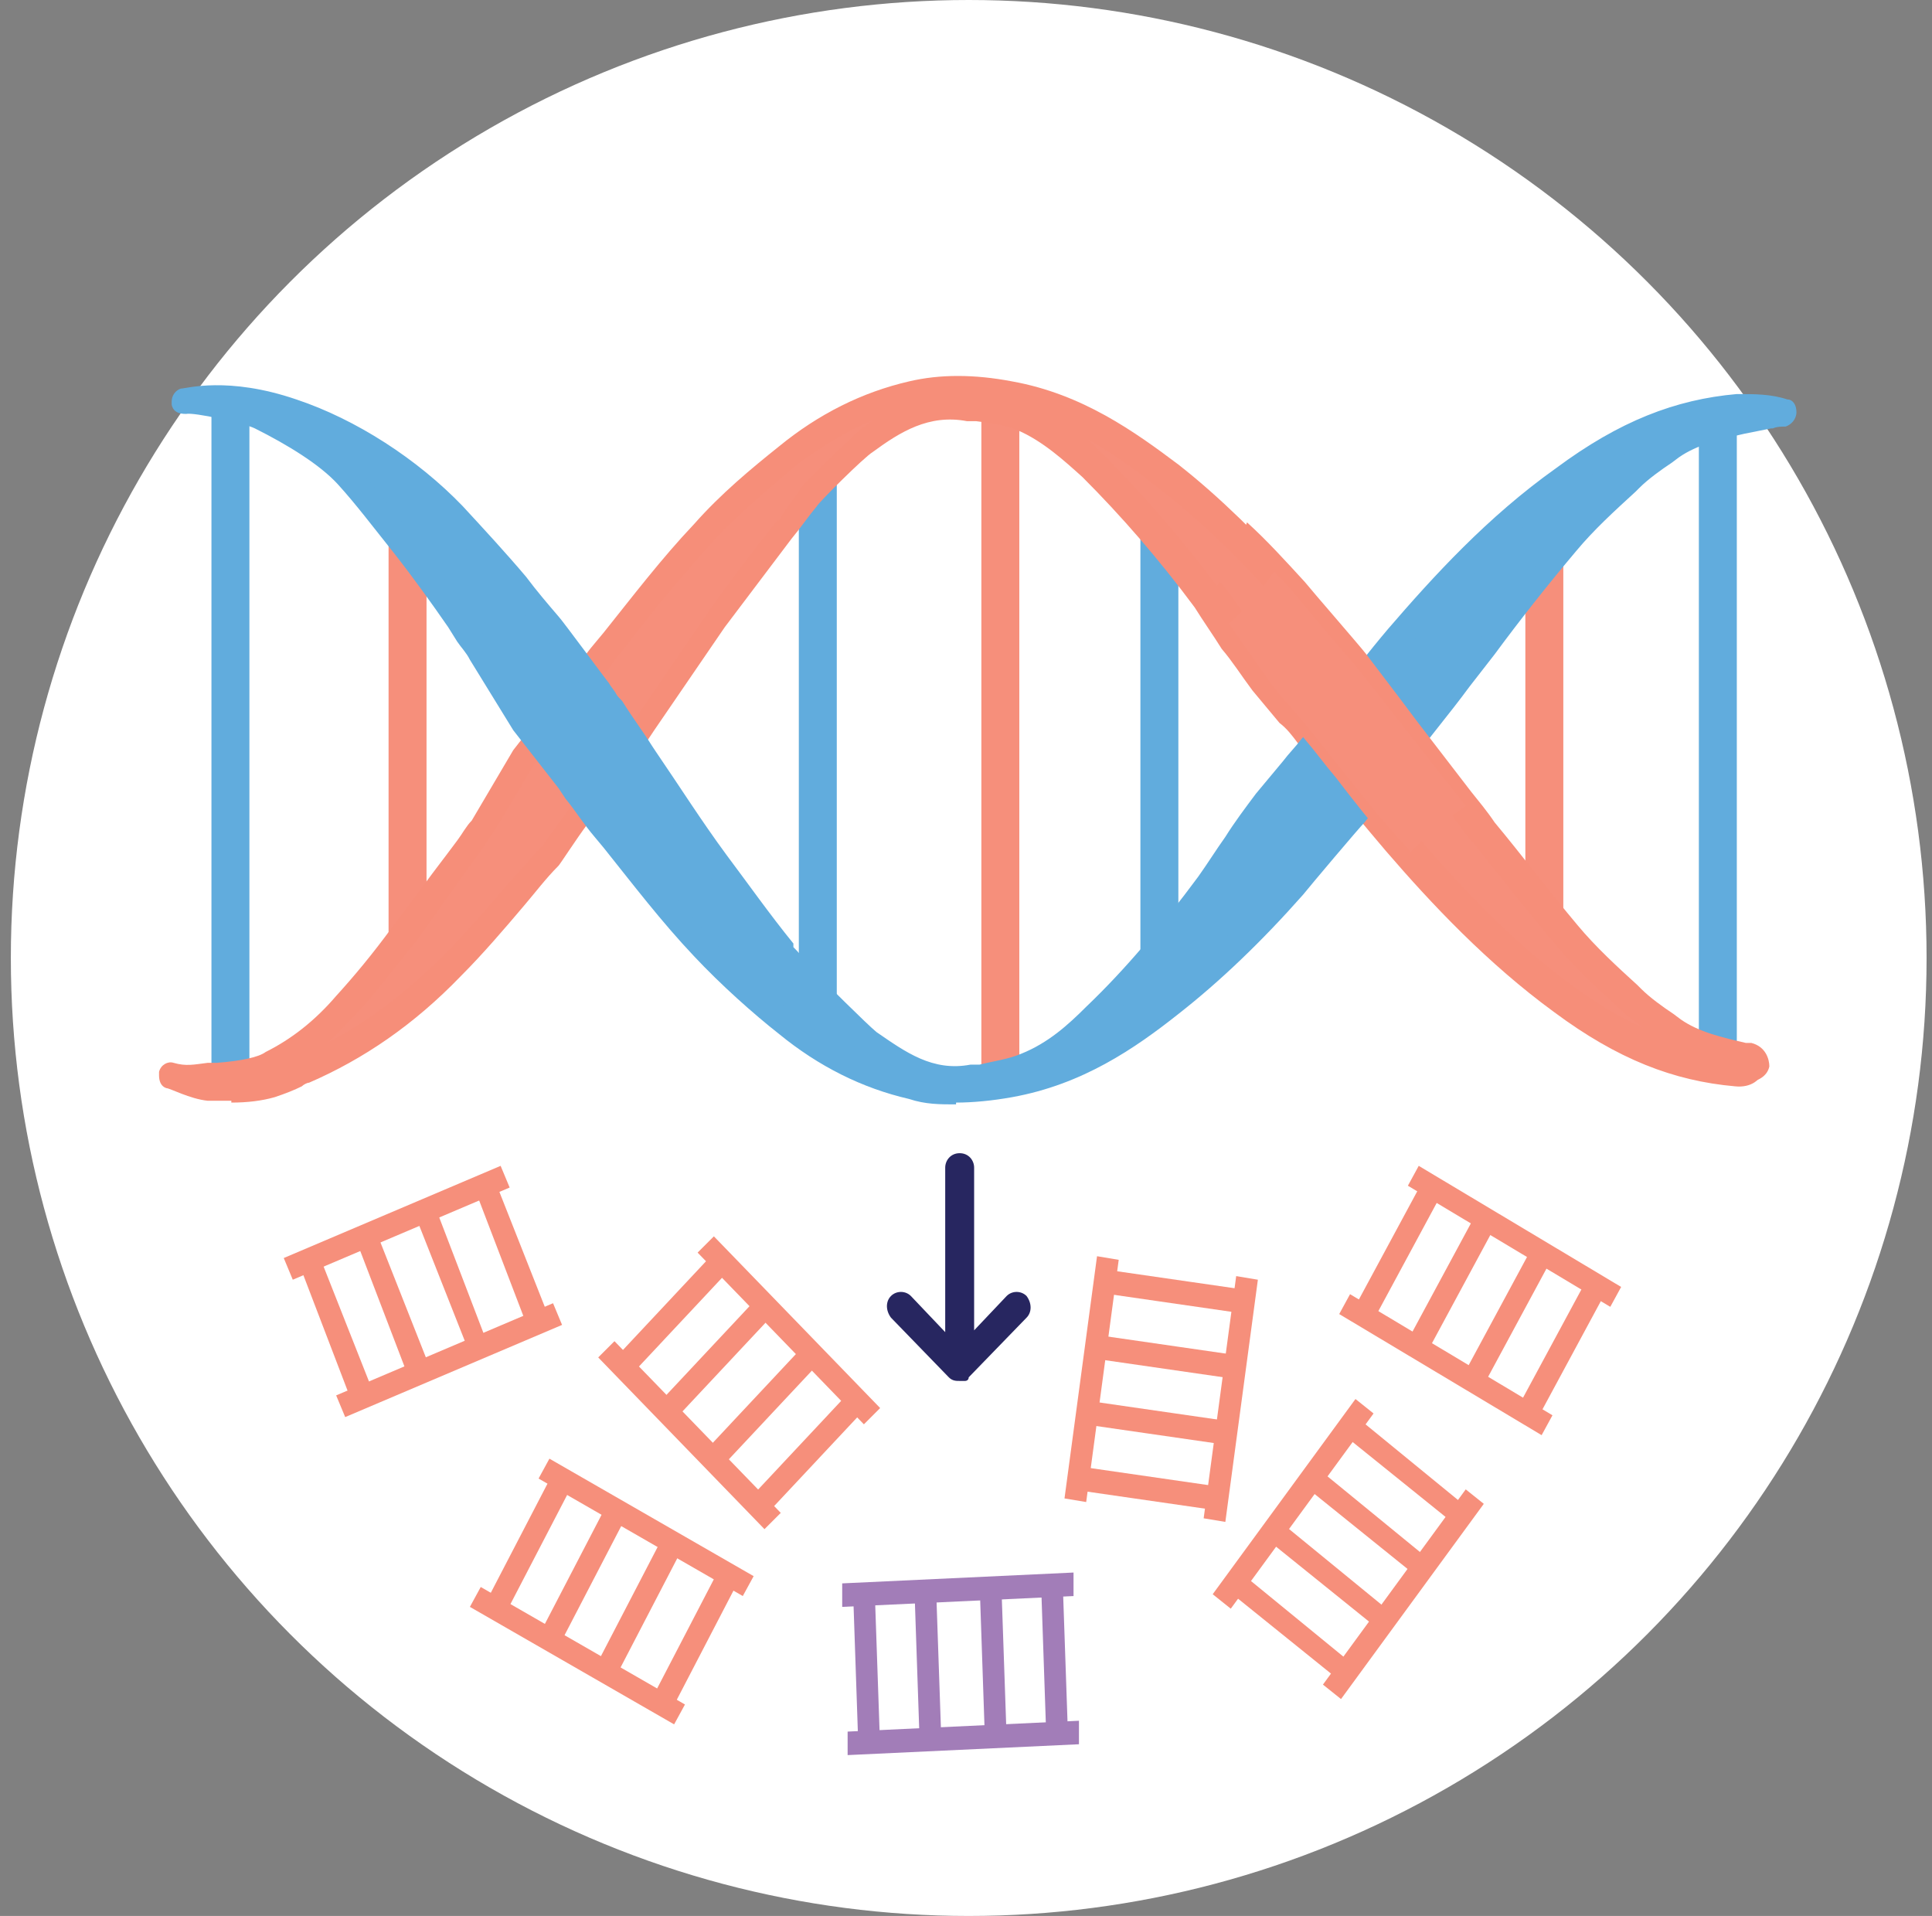 <?xml version="1.0" encoding="UTF-8"?>
<svg xmlns="http://www.w3.org/2000/svg" version="1.1" viewBox="0 0 106.9 106">
  <rect x="0" y="0" width="106.9" height="106" fill="#808080" stroke="none"/>
  <defs>
    <style>
      .cls-1 {
        fill: #a27db8;
      }

      .cls-2 {
        fill: #f68e79;
      }

      .cls-3 {
        fill: #fff;
      }

      .cls-4 {
        fill: #61acdd;
      }

      .cls-5 {
        fill: #272660;
      }

      .cls-6 {
        fill: #f68f7b;
      }
    </style>
  </defs>
  <!-- Generator: Adobe Illustrator 28.7.2, SVG Export Plug-In . SVG Version: 1.2.0 Build 154)  -->
  <g>
    <g id="Layer_1">
      <circle class="cls-3" cx="53.6" cy="53" r="53"/>
      <path class="cls-4" d="M95.6,22.8h-1.1v36h1.1V22.8Z"/>
      <path class="cls-4" d="M96.1,59.2h-2.1V22.2h2.1v37ZM95,58.2h.1V23.3h-.1v34.9Z"/>
      <path class="cls-6" d="M86,30.5h-1.1v20.4h1.1v-20.4Z"/>
      <path class="cls-6" d="M86.5,51.4h-2.1v-21.5h2.1v21.5ZM85.4,50.4h.1v-19.4h-.1v19.4Z"/>
      <path class="cls-4" d="M64.7,27h-1.1v26.7h1.1v-26.7Z"/>
      <path class="cls-4" d="M65.2,54.1h-2.1v-27.7h2.1v27.7h0ZM64.1,53.1h.1v-25.6h-.1v25.6h0Z"/>
      <path class="cls-6" d="M55.9,22.2h-1.1v37.2h1.1V22.2Z"/>
      <path class="cls-6" d="M56.4,59.9h-2.1V21.6h2.1v38.2h0ZM55.3,58.8h.1V22.7h-.1v36.1h0Z"/>
      <path class="cls-4" d="M45.8,25.7h-1.1v30.3h1.1v-30.3Z"/>
      <path class="cls-4" d="M46.3,56.5h-2.1v-31.4h2.1v31.4h0ZM45.2,55.5h.1v-29.3h-.1v29.3Z"/>
      <path class="cls-6" d="M23.1,28.4h-1.1v24.1h1.1v-24.1Z"/>
      <path class="cls-6" d="M23.6,53h-2.1v-25.2h2.1v25.2ZM22.5,52h.1v-23.1h-.1v23.1Z"/>
      <path class="cls-4" d="M13.3,22.3h-1.1v37.6h1.1V22.3Z"/>
      <path class="cls-4" d="M13.8,60.4h-2.1V21.7h2.1v38.7ZM12.6,59.4h.1V22.8h-.1v36.6Z"/>
      <path class="cls-6" d="M11.6,60c1.1.1,2.3.1,3.4-.2.7-.2,1.2-.5,1.8-.7,3.2-1.4,5.9-3.4,8.2-5.8,1.9-2,3.6-4.1,5.4-6.1.2-.2,1.7-2.5,1.7-2.5,0,.3.9-1,.9-1.1.2-.4.5-.7.8-1.1,1.9-2.8,3.7-5.6,5.7-8.4,1.6-2.3,3.4-4.5,5.1-6.8,0,0,2.7-2.7,3.3-3.2,1.7-1.2,3.4-2.3,5.7-1.9,1,.2,2,.3,2.9.6,1.6.6,2.7,1.6,3.9,2.7,2.3,2.3,4.4,4.7,6.3,7.3,1.1,1.5,2.1,3.1,3.2,4.6.7,1,1.6,1.9,2.4,2.9,1.6,2,3.2,4.1,4.9,6,2.7,3.2,5.6,6.2,9.1,8.8,2.8,2.1,5.9,3.6,9.7,3.9.8,0,1-.5.3-.7-1.3-.3-2.7-.6-3.8-1.5-.8-.6-1.6-1.1-2.3-1.8-1.2-1.1-2.5-2.3-3.6-3.6-2.1-2.5-4-5-6-7.5-2-2.5-3.9-5-5.9-7.5-.3-.3-2.9-3.4-3.4-4-2.1-2.3-4.3-4.5-6.8-6.5-2.6-2.1-5.4-3.8-8.9-4.5-1.8-.3-3.6-.5-5.4,0-2.6.6-4.9,1.8-6.9,3.4-1.7,1.3-3.3,2.7-4.7,4.2-2,2.1-3.7,4.4-5.5,6.6-.7.9-1.3,1.8-2,2.7l-2.4,3.1-2.2,3.8c-.3.4-.5.8-.8,1.2-1.2,1.6-2.3,3.3-3.5,4.9-1,1.3-2,2.6-3.2,3.9-1.2,1.3-2.5,2.4-4.1,3.3-.6.3-1.9.5-3,.6-1.2,0-1.6.2-2.6,0,0,0,1.1.6,2,.7"/>
      <path class="cls-2" d="M9.3,59.4h0c0-.2.2-.3.3-.2.8.2,1.2.1,2,0h.5c1.4-.1,2.4-.4,2.9-.6,1.4-.7,2.7-1.8,4-3.2,1-1.1,2-2.3,3.2-3.9,1-1.4,2-2.8,3-4.1l.5-.7c.3-.4.6-.8.8-1.2l2.2-3.8,2.5-3.2.4-.6c.5-.7,1-1.4,1.6-2.1l.5-.6c1.6-2,3.2-4.1,5-6,1.5-1.6,3.2-3.1,4.7-4.3,2.1-1.7,4.5-2.9,7-3.5,1.6-.4,3.4-.3,5.5,0,3.8.7,6.7,2.7,9,4.5,2.3,1.8,4.5,3.9,6.8,6.6.5.6,3.1,3.6,3.4,4,.8,1,1.6,2.1,2.4,3.1,1.1,1.5,2.3,2.9,3.4,4.4.5.6.9,1.2,1.4,1.7,1.5,1.9,3,3.9,4.6,5.8,1,1.2,2.2,2.3,3.4,3.3l.2.2c.6.5,1.2,1,1.9,1.4l.4.3c1.1.8,2.4,1.1,3.7,1.4.5.1.7.4.7.7,0,.3-.3.5-1,.5-3.3-.3-6.4-1.5-9.8-4-3.7-2.7-6.7-6-9.2-8.8-1.1-1.3-2.1-2.6-3.1-3.9-.6-.7-1.1-1.4-1.7-2.2-.3-.4-.7-.8-1-1.2-.5-.6-1-1.1-1.5-1.8-.6-.8-1.1-1.6-1.7-2.3-.5-.7-1-1.5-1.6-2.3-2-2.8-4.1-5.1-6.3-7.3-1-1-2.2-2.1-3.8-2.7-.7-.3-1.6-.4-2.4-.6h-.5c-2.3-.5-4,.7-5.6,1.8-.6.4-3,2.9-3.2,3.1-.5.6-1,1.2-1.4,1.8-1.2,1.6-2.5,3.2-3.7,4.9-1.3,1.9-2.6,3.8-3.9,5.7-.6.9-1.2,1.8-1.8,2.7-.1.2-.2.3-.4.5-.2.2-.3.4-.4.6-.3.5-.7,1.1-1,1.2-.3.5-1.5,2.2-1.7,2.4-.6.7-1.3,1.5-1.9,2.2-1.1,1.3-2.3,2.7-3.5,3.9-2.6,2.7-5.3,4.5-8.3,5.8-.1,0-.3.1-.4.2-.4.2-.9.4-1.4.5-1.1.3-2.2.4-3.5.2-.9-.1-2.1-.7-2.1-.7,0,0-.1-.1-.1-.2h0s0,0,0,0ZM96.7,58.9s0,0-.3-.1c-1.4-.3-2.8-.7-3.9-1.5l-.4-.3c-.7-.5-1.3-.9-1.9-1.5l-.2-.2c-1.2-1.1-2.4-2.2-3.4-3.4-1.6-1.9-3.1-3.9-4.6-5.8-.5-.6-.9-1.2-1.4-1.7-1.1-1.5-2.3-2.9-3.4-4.4-.8-1-1.6-2.1-2.4-3.1-.2-.3-2.9-3.4-3.4-4-2.3-2.6-4.5-4.7-6.7-6.5-2.3-1.8-5.1-3.8-8.8-4.5-2-.4-3.8-.4-5.3,0-2.4.5-4.7,1.7-6.8,3.4-1.5,1.2-3.2,2.6-4.6,4.2-1.7,1.9-3.4,4-5,6l-.5.6c-.5.7-1,1.4-1.5,2.1l-.4.6-2.5,3.2-2.2,3.8c-.3.4-.6.8-.8,1.2l-.5.7c-1,1.4-2,2.8-3,4.2-1.2,1.5-2.2,2.8-3.2,3.9-1.3,1.5-2.7,2.5-4.1,3.3-.7.4-2.2.6-3.1.6h-.5c-.2,0-.4,0-.5,0,.2,0,.3,0,.5,0,1.2.1,2.3,0,3.3-.2.5-.1.9-.3,1.4-.5.1,0,.3-.1.4-.2,2.9-1.2,5.6-3.1,8.1-5.7,1.2-1.2,2.4-2.6,3.5-3.9.6-.7,1.3-1.5,1.9-2.2.1-.1,1.1-1.6,1.7-2.5,0,0,.1-.1.2,0,.2-.2.6-.8.7-1,.1-.2.3-.4.5-.6.1-.1.2-.3.3-.5.6-.9,1.2-1.8,1.8-2.7,1.2-1.9,2.5-3.8,3.9-5.7,1.2-1.7,2.5-3.3,3.7-4.9.5-.6,1-1.2,1.4-1.8,0-.1,2.7-2.7,3.3-3.2,1.6-1.1,3.4-2.4,5.9-1.9h.5c.8.2,1.7.4,2.5.7,1.6.6,2.9,1.8,4,2.8,2.2,2.1,4.3,4.5,6.4,7.3.6.7,1.1,1.5,1.6,2.3.5.8,1.1,1.6,1.6,2.3.4.6,1,1.2,1.4,1.7.3.4.7.8,1,1.2.6.7,1.2,1.4,1.7,2.2,1,1.3,2,2.6,3.1,3.9,2.5,2.8,5.5,6.1,9.1,8.8,3.4,2.4,6.3,3.6,9.6,3.9.3,0,.5,0,.5-.1h0s0,0,0,0Z"/>
      <path class="cls-2" d="M12.8,60.9c-.4,0-.9,0-1.3,0-1-.1-2.1-.7-2.3-.7-.3-.1-.4-.4-.4-.7s0-.2,0-.2c.1-.4.5-.6.8-.5.7.2,1.1.1,1.9,0h.5c1.3-.1,2.3-.3,2.7-.6,1.4-.7,2.7-1.7,3.9-3.1,1-1.1,2-2.3,3.1-3.8,1-1.3,2-2.7,3-4l.6-.8c.3-.4.5-.8.8-1.1h0c0,0,2.3-3.9,2.3-3.9l2.5-3.2.4-.5c.5-.7,1-1.5,1.6-2.2l.5-.6c1.6-2,3.2-4.1,5-6,1.5-1.7,3.2-3.1,4.7-4.3,2.2-1.8,4.6-3,7.2-3.6,1.7-.4,3.6-.4,5.7,0,3.9.7,6.8,2.8,9.2,4.6,2.3,1.8,4.5,4,6.9,6.6.5.5,3.1,3.6,3.4,4,.6.8,1.3,1.7,1.9,2.5l.9,1.2c1,1.3,2,2.6,3,3.9.4.6.9,1.1,1.3,1.7h0c1.5,1.9,3,3.9,4.6,5.8,1,1.2,2.1,2.2,3.3,3.3l.2.2c.5.5,1.2.9,1.8,1.4l.4.3c1,.7,2.3,1,3.6,1.3.9.2,1.1.8,1,1.3,0,.5-.6,1-1.5.9-3.4-.3-6.5-1.5-10-4.1-3.7-2.7-6.8-6-9.3-8.9-1.1-1.3-2.2-2.6-3.2-3.9-.6-.7-1.1-1.4-1.7-2.1-.3-.4-.6-.8-1-1.1-.5-.6-1-1.2-1.5-1.8-.6-.8-1.1-1.6-1.7-2.3h0c-.5-.8-1-1.5-1.5-2.3-2-2.7-4.1-5.1-6.2-7.2-1-.9-2.2-2-3.6-2.6-.7-.3-1.5-.4-2.3-.5h-.5c-2.1-.4-3.7.6-5.2,1.7-.5.3-3,2.8-3.1,3-.5.6-.9,1.2-1.4,1.8h0c-1.2,1.6-2.5,3.3-3.7,4.9-1.3,1.9-2.6,3.8-3.9,5.7-.6.9-1.2,1.8-1.8,2.7-.1.2-.3.3-.4.5-.2.2-.3.4-.4.6-.5.9-.9,1.2-1.1,1.4-.6.8-1.5,2.2-1.6,2.3-.7.7-1.3,1.5-1.9,2.2-1.1,1.3-2.3,2.7-3.5,3.9-2.6,2.7-5.4,4.6-8.4,5.9-.1,0-.3.1-.4.2-.4.2-.9.4-1.5.6-.7.2-1.5.3-2.4.3h0ZM29.6,42.2l-2.2,3.7c-.3.4-.6.9-.9,1.3l-.5.7c-1,1.4-2,2.8-3,4.2-1.2,1.5-2.2,2.8-3.2,3.9-.6.6-1.1,1.2-1.7,1.7,2.3-1.2,4.4-2.8,6.5-4.9,1.2-1.2,2.4-2.6,3.5-3.9.7-.7,1.3-1.5,2-2.2,0-.1.9-1.2,1.7-2.4,0-.1.2-.2.3-.3.2-.2.5-.6.6-.8.2-.2.3-.5.5-.7.1-.1.2-.3.3-.4.6-.8,1.1-1.6,1.7-2.4l.2-.3c1.3-1.9,2.6-3.8,3.9-5.7,1.2-1.7,2.5-3.4,3.7-4.9h.1c.4-.7.9-1.3,1.3-1.9.1-.2,2.8-2.8,3.4-3.3.2-.1.4-.3.6-.4-1.5.6-2.9,1.5-4.3,2.5-1.4,1.2-3.1,2.6-4.6,4.2-1.7,1.9-3.4,3.9-4.9,5.9l-.5.6c-.5.7-1,1.4-1.5,2.1l-.4.6-2.4,3.1h0ZM59.4,23.6c.6.5,1.1,1,1.6,1.5,2.2,2.2,4.3,4.6,6.4,7.4.6.8,1.1,1.5,1.6,2.3.5.7,1,1.5,1.6,2.3.4.6.9,1.1,1.4,1.7.4.4.7.8,1,1.2.6.7,1.2,1.4,1.7,2.2,1,1.3,2,2.6,3.1,3.8,2.4,2.8,5.4,6,9,8.7,1.7,1.3,3.4,2.2,5,2.8h-.1c-.7-.6-1.3-1-2-1.6l-.2-.2c-1.2-1.1-2.4-2.2-3.4-3.4-1.6-1.9-3.1-3.8-4.6-5.7l-.2-.2c-.4-.5-.8-1.1-1.2-1.6-1.1-1.5-2.3-2.9-3.4-4.4l-.5-.6c-.6-.8-1.3-1.7-2-2.5-.2-.3-2.8-3.3-3.4-3.9-2.3-2.6-4.5-4.7-6.7-6.4-1.4-1.1-3-2.3-4.9-3.2h0s0,0,0,0Z"/>
      <path class="cls-4" d="M10.1,22.1c.6-.1,3.6.5,4.3.9,1.6.8,3.7,2,4.8,3.3,1.1,1.2,2.2,2.6,3.2,3.9,1.2,1.6,2.4,3.2,3.5,4.9.3.4.6.8.8,1.2l2.2,3.8,2.4,3.1c.6.9,1.3,1.8,2,2.7,1.8,2.2,3.5,4.5,5.5,6.6,1.4,1.5,3,2.9,4.7,4.2,2,1.6,4.3,2.8,6.9,3.4,1.8.4,3.6.3,5.4,0,3.5-.7,6.3-2.4,8.9-4.5,2.5-2,4.7-4.2,6.8-6.5.5-.6,3.1-3.6,3.4-4,2-2.5,3.9-5,5.9-7.5,2-2.5,3.9-5.1,6-7.5,1.1-1.3,2.3-2.4,3.6-3.6.7-.6,1.5-1.2,2.3-1.8,1.1-.8,2.5-1.1,3.8-1.5.7-.2,1.5-.3,2.3-.4-.9-.3-1.7-.3-2.6-.3-3.8.3-6.8,1.9-9.7,3.9-3.5,2.5-6.4,5.6-9.1,8.8-1.7,2-3.2,4-4.9,6-.8,1-1.7,1.9-2.4,2.9-1.1,1.5-2.1,3.1-3.2,4.6-1.9,2.6-4,5-6.3,7.3-1.1,1.1-2.3,2.1-3.9,2.7-.9.3-1.9.5-2.9.6-2.3.4-4-.7-5.7-1.9-.6-.4-3.2-3.1-3.3-3.2-1.7-2.2-3.5-4.5-5.1-6.8-2-2.8-3.8-5.6-5.7-8.4-.3-.4-.6-.7-.8-1.1,0-.1-2.5-3.4-2.7-3.6-1.8-2-3.5-4.2-5.4-6.1-2.3-2.4-5.6-4.6-9-5.8-3.7-1.3-6-.5-6-.5"/>
      <path class="cls-4" d="M9.9,22.1c0,0,0-.2.2-.2,0,0,2.4-.7,6.1.5,3.2,1.1,6.6,3.3,9,5.8,1.2,1.3,2.4,2.6,3.5,3.9.6.7,1.3,1.5,1.9,2.2.2.2,2.6,3.5,2.7,3.6.1.2.3.4.4.6.1.2.2.3.4.5.6.9,1.2,1.8,1.8,2.7,1.2,1.9,2.5,3.8,3.9,5.7,1.2,1.6,2.4,3.3,3.7,4.9.5.6,1,1.2,1.5,1.9,0,.1,2.6,2.7,3.2,3.1,1.6,1.1,3.2,2.3,5.6,1.9h.5c.8-.2,1.7-.4,2.4-.7,1.6-.6,2.8-1.7,3.8-2.7,2.2-2.1,4.2-4.5,6.3-7.3.6-.7,1.1-1.5,1.6-2.3.5-.8,1.1-1.6,1.6-2.3.5-.6,1-1.2,1.4-1.7.3-.4.7-.8,1-1.2.6-.7,1.2-1.4,1.7-2.2,1-1.3,2-2.6,3.1-3.9,2.5-2.9,5.5-6.2,9.2-8.8,3.4-2.5,6.4-3.7,9.8-4,.9,0,1.8,0,2.6.3.1,0,.2.1.2.2s0,.2-.2.2c-.3,0-.5,0-.8.1-.5,0-1,.2-1.5.3-1.3.3-2.7.6-3.8,1.4l-.4.3c-.7.4-1.3.9-1.9,1.4l-.2.2c-1.2,1.1-2.4,2.2-3.4,3.4-1.6,1.9-3.1,3.8-4.6,5.7-.5.6-.9,1.2-1.4,1.8-1.1,1.5-2.3,2.9-3.4,4.4-.8,1-1.6,2.1-2.4,3.1-.3.3-2.9,3.4-3.4,4-2.3,2.6-4.5,4.8-6.8,6.6-2.3,1.8-5.2,3.8-9,4.5-2.1.4-3.9.4-5.5,0-2.5-.6-4.9-1.7-7-3.5-1.4-1.1-3.2-2.6-4.7-4.3-1.8-1.9-3.4-4-5-6l-.5-.6c-.5-.7-1.1-1.4-1.6-2.1l-.4-.6-2.4-3.1-2.3-3.8c-.3-.4-.5-.8-.8-1.2l-.5-.8c-1-1.3-2-2.7-3-4.1-1.2-1.5-2.2-2.7-3.2-3.9-1.1-1.2-2.9-2.2-4.8-3.2-.6-.3-3.6-.9-4.1-.8-.1,0-.2,0-.3-.2h0s0,0,0,0h0ZM97.6,22.7c-.4,0-.9,0-1.3,0-3.2.3-6.2,1.5-9.6,3.9-3.7,2.6-6.7,5.9-9.1,8.8-1.1,1.2-2.1,2.6-3.1,3.9-.6.7-1.1,1.5-1.7,2.2-.3.4-.7.8-1,1.2-.5.6-1,1.1-1.4,1.7-.6.8-1.1,1.6-1.6,2.3-.5.8-1,1.5-1.6,2.3-2.1,2.8-4.1,5.2-6.3,7.3-1,1-2.3,2.2-4,2.8-.8.3-1.7.4-2.5.6h-.5c-2.5.5-4.3-.8-5.9-1.9-.6-.4-3.2-3.1-3.3-3.2-.5-.6-1-1.2-1.5-1.9-1.2-1.6-2.5-3.2-3.7-4.9-1.3-1.9-2.6-3.8-3.9-5.7-.6-.9-1.2-1.8-1.8-2.7-.1-.2-.2-.3-.3-.5-.2-.2-.3-.4-.5-.6,0-.1-2.5-3.4-2.7-3.6-.7-.7-1.3-1.5-2-2.2-1.1-1.3-2.3-2.6-3.5-3.9-2.4-2.5-5.7-4.6-8.9-5.7-1.5-.5-2.7-.7-3.7-.7.9.2,1.9.4,2.2.6,1.9,1,3.8,2.1,4.9,3.3,1,1.1,2,2.4,3.2,3.9,1,1.3,2,2.7,3,4.1l.5.8c.3.4.5.8.8,1.2h0s2.3,3.8,2.3,3.8l2.4,3.1.4.6c.5.7,1,1.4,1.5,2.1l.5.6c1.6,2,3.2,4,5,6,1.5,1.6,3.3,3.1,4.6,4.2,2.1,1.7,4.4,2.8,6.8,3.4,1.6.3,3.3.3,5.3,0,3.7-.7,6.5-2.7,8.8-4.5,2.2-1.8,4.4-3.9,6.7-6.5.5-.5,3.1-3.6,3.4-4,.8-1,1.6-2.1,2.4-3.1,1.1-1.5,2.3-2.9,3.4-4.4.5-.6.9-1.2,1.4-1.8,1.5-1.9,3-3.9,4.6-5.7,1-1.2,2.2-2.3,3.4-3.4l.2-.2c.6-.5,1.3-1,1.9-1.5l.4-.3c1.2-.8,2.6-1.2,3.9-1.5.4,0,.7-.2,1.1-.2h0Z"/>
      <path class="cls-4" d="M52.9,61.1c-.9,0-1.7,0-2.6-.3-2.6-.6-5-1.8-7.2-3.6-1.4-1.1-3.2-2.7-4.7-4.3-1.8-1.9-3.4-4-5-6l-.5-.6c-.6-.7-1.1-1.5-1.6-2.1l-.4-.6-2.5-3.2-2.4-3.9c-.2-.4-.5-.7-.7-1l-.5-.8c-.9-1.3-1.9-2.7-3-4.1-1.2-1.5-2.1-2.7-3.1-3.8-1-1.1-2.8-2.2-4.6-3.1-.6-.3-3.4-.9-3.8-.8-.4,0-.7-.1-.8-.5,0,0,0-.1,0-.2,0-.3.2-.6.5-.7.3,0,2.6-.7,6.4.6,3.3,1.1,6.7,3.3,9.2,5.9,1.2,1.3,2.4,2.6,3.5,3.9h0c.6.8,1.2,1.5,1.8,2.2.2.2,2.7,3.6,2.8,3.7.1.2.3.4.4.6.1.2.3.3.4.5.5.8,1.1,1.6,1.6,2.4l.2.3c1.3,1.9,2.5,3.8,3.9,5.7,1.2,1.6,2.4,3.3,3.7,4.9v.2c.6.6,1,1.2,1.5,1.7.1.1,2.6,2.6,3.1,3,1.6,1.1,3.1,2.2,5.2,1.8h.5c.8-.2,1.6-.3,2.3-.6,1.5-.6,2.6-1.6,3.6-2.6,2.2-2.1,4.2-4.5,6.2-7.2.5-.7,1-1.5,1.5-2.2h0c.5-.8,1.1-1.6,1.7-2.4.5-.6,1-1.2,1.5-1.8.3-.4.7-.8,1-1.2.6-.7,1.1-1.4,1.7-2.2h0c1-1.3,2-2.6,3.1-3.9,2.5-2.9,5.5-6.2,9.3-8.9,3.5-2.6,6.6-3.8,10-4.1,1,0,1.9,0,2.8.3.3,0,.5.3.5.7h0c0,.4-.3.7-.6.8-.2,0-.5,0-.7.1h-.1c-.5.1-1,.2-1.5.3-1.3.3-2.6.6-3.6,1.3l-.4.3c-.6.4-1.3.9-1.8,1.4l-.2.2c-1.2,1.1-2.3,2.1-3.3,3.3-1.6,1.9-3.1,3.8-4.5,5.7l-1.4,1.8c-1.1,1.5-2.3,2.9-3.4,4.4l-.2.3c-.7.9-1.5,1.9-2.2,2.8-.3.3-3,3.5-3.4,4-2.3,2.6-4.6,4.8-6.9,6.6-2.4,1.9-5.3,3.9-9.2,4.6-1.1.2-2.2.3-3.1.3h0ZM29.6,39.6l2.4,3.1.4.6c.5.7,1,1.4,1.5,2.1l.5.6c1.6,2,3.2,4,4.9,5.9,1.5,1.6,3.2,3.1,4.6,4.2,1.3,1.1,2.8,1.9,4.3,2.5-.2-.1-.4-.3-.6-.4-.7-.5-3.3-3.1-3.4-3.3-.5-.6-1-1.3-1.5-1.9-1.2-1.6-2.5-3.2-3.7-4.9-1.3-1.8-2.6-3.8-3.8-5.6h0c-.6-1-1.2-1.9-1.8-2.8-.1-.1-.2-.3-.3-.4-.2-.2-.3-.4-.5-.7-.1-.2-2.4-3.3-2.6-3.5-.7-.7-1.3-1.5-2-2.2-1.1-1.3-2.3-2.6-3.5-3.9-1.8-1.8-4-3.4-6.3-4.6.6.4,1.1.9,1.5,1.4,1,1.1,2,2.4,3.2,3.9,1,1.4,2,2.8,3,4.1l.5.8c.3.4.5.8.8,1.2,0,0,0,0,0,0l2.2,3.8h0,0ZM92,24.2c-1.6.6-3.2,1.5-5,2.8-3.6,2.6-6.6,5.9-9,8.7-1.1,1.2-2.1,2.6-3.1,3.8-.6.7-1.1,1.5-1.7,2.2-.3.4-.7.8-1,1.2-.4.5-1,1.1-1.4,1.7-.6.8-1.2,1.6-1.6,2.3-.5.8-1,1.5-1.6,2.3-2.1,2.8-4.2,5.2-6.4,7.4-.5.5-1,1-1.7,1.5,1.9-.9,3.5-2.1,4.9-3.2,2.2-1.8,4.4-3.9,6.7-6.4.5-.6,3.1-3.6,3.4-3.9.7-.8,1.3-1.7,2-2.5l.5-.6c1.1-1.5,2.3-2.9,3.4-4.4.4-.5.7-.9,1.1-1.4l.3-.3c1.5-1.9,3-3.9,4.6-5.8,1-1.2,2.3-2.4,3.4-3.4l.2-.2c.6-.6,1.3-1,2-1.5h.1c0,0,0,0,0,0h0Z"/>
      <path class="cls-2" d="M96.5,58.3c-1.3-.3-2.7-.6-3.7-1.4l-.4-.3c-.7-.4-1.3-.9-1.9-1.4l-.2-.2c-1.2-1.1-2.3-2.2-3.3-3.3-1.6-1.9-3.1-3.9-4.6-5.8-.5-.6-.9-1.2-1.4-1.7-1.1-1.5-2.3-2.9-3.4-4.4-.8-1-1.6-2.1-2.4-3.1-.2-.3-2.9-3.4-3.4-4-1-1.1-2-2.2-3-3.1,0,.1-.1.3-.2.4,1,.9,1.9,1.9,2.9,3,.5.5,3.1,3.6,3.4,4,.8,1,1.6,2.1,2.4,3.1,1.1,1.5,2.3,2.9,3.4,4.4.5.6.9,1.2,1.4,1.7,1.5,1.9,3,3.9,4.6,5.8,1,1.2,2.2,2.3,3.4,3.4l.2.2c.6.5,1.3,1,1.9,1.5l.4.3c1.2.8,2.5,1.2,3.9,1.5.2,0,.3.1.3.1,0,0-.2.1-.5,0-3.2-.3-6.2-1.5-9.6-3.9-3.7-2.7-6.7-5.9-9.1-8.8-1.1-1.2-2.1-2.6-3.1-3.9-.6-.7-1.1-1.4-1.7-2.2-.3-.4-.7-.8-1-1.2-.5-.5-1-1.1-1.4-1.7-.6-.8-1.1-1.5-1.6-2.3-.5-.7-1-1.5-1.6-2.3,0,0,0,0,0-.1,0,.1-.2.3-.3.4.5.7,1,1.5,1.5,2.2.5.8,1.1,1.6,1.7,2.3.5.6,1,1.2,1.5,1.8.3.4.7.8,1,1.2.6.7,1.1,1.4,1.7,2.2,1,1.3,2,2.6,3.1,3.9,2.5,2.9,5.5,6.1,9.2,8.8,3.4,2.5,6.4,3.7,9.8,4,.6,0,.9-.2,1-.5,0-.2-.1-.5-.6-.7"/>
      <path class="cls-2" d="M96.6,57.7c-1.3-.3-2.6-.6-3.6-1.3l-.4-.3c-.6-.4-1.3-.9-1.8-1.4l-.2-.2c-1.1-1-2.3-2.1-3.3-3.3-1.6-1.9-3.1-3.9-4.6-5.7h0c-.4-.6-.9-1.2-1.3-1.7-1-1.3-2-2.6-3-3.9l-.9-1.2c-.6-.8-1.3-1.7-1.9-2.5-.3-.4-3-3.5-3.4-4-1.1-1.2-2.1-2.3-3.2-3.3-.2.5-.4,1-.6,1.5.9.9,1.8,1.8,2.7,2.9.5.6,3.1,3.6,3.4,3.9.6.8,1.3,1.7,2,2.5l.5.6c1.1,1.5,2.3,2.9,3.4,4.4.4.5.8,1.1,1.2,1.6l.2.2c1.5,1.9,3,3.8,4.6,5.7,1,1.2,2.2,2.3,3.4,3.4l.2.2c.6.6,1.3,1.1,2,1.5h.1c-1.6-.5-3.2-1.4-5-2.7-3.6-2.6-6.6-5.9-9-8.7-1.1-1.2-2.1-2.6-3.1-3.8-.6-.7-1.1-1.4-1.7-2.2-.3-.4-.7-.8-1-1.2-.5-.5-1-1.1-1.4-1.7-.6-.8-1.2-1.6-1.6-2.3-.5-.8-1-1.5-1.6-2.3,0,0-.1-.1-.2-.2-.3.4-.6.9-.9,1.3.5.7,1,1.4,1.4,2.1h0c.5.8,1.1,1.6,1.7,2.4.5.6,1,1.2,1.5,1.8.3.4.7.7,1,1.1.6.7,1.1,1.4,1.7,2.1,1,1.3,2,2.6,3.2,3.9,2.5,2.9,5.5,6.2,9.3,8.9,3.5,2.6,6.6,3.8,10,4.1.9,0,1.4-.4,1.5-.9,0-.4-.2-1.1-1-1.3"/>
      <path class="cls-1" d="M59.1,87.4l-12.3.5v.7s12.3-.5,12.3-.5v-.7Z"/>
      <path class="cls-1" d="M46.6,88.9v-1.3s12.8-.6,12.8-.6v1.3s-12.8.6-12.8.6ZM47.1,88.2h0s11.7-.5,11.7-.5h0s-11.7.5-11.7.5h0Z"/>
      <path class="cls-1" d="M59.5,95.6l-12.3.5v.7s12.3-.5,12.3-.5v-.7Z"/>
      <path class="cls-1" d="M46.9,97.1v-1.3s12.8-.6,12.8-.6v1.3s-12.8.6-12.8.6h0ZM47.5,96.4h0c0,0,11.7-.5,11.7-.5h0s-11.7.5-11.7.5Z"/>
      <path class="cls-1" d="M58.5,87.8h-.6s.3,8.2.3,8.2h.6s-.3-8.2-.3-8.2Z"/>
      <path class="cls-1" d="M57.9,96.3l-.3-8.8h1.2s.3,8.7.3,8.7h-1.2s0,0,0,0ZM58.2,88.1l.3,7.6h0l-.3-7.6h0Z"/>
      <path class="cls-1" d="M55.1,87.7h-.6s.3,8.2.3,8.2h.6s-.3-8.2-.3-8.2Z"/>
      <path class="cls-1" d="M54.5,96.3l-.3-8.8h1.2c0,0,.3,8.7.3,8.7h-1.2s0,0,0,0ZM54.7,88l.3,7.6h0l-.3-7.6h0Z"/>
      <path class="cls-1" d="M51.6,88.3h-.6s.3,8.2.3,8.2h.6s-.3-8.2-.3-8.2Z"/>
      <path class="cls-1" d="M50.9,96.8l-.3-8.8h1.2s.3,8.7.3,8.7h-1.2c0,0,0,0,0,0ZM51.2,88.6l.3,7.6h0l-.3-7.6h0Z"/>
      <path class="cls-1" d="M48.1,88.2h-.6s.3,8.2.3,8.2h.6s-.3-8.2-.3-8.2Z"/>
      <path class="cls-1" d="M47.5,96.8l-.3-8.8h1.2s.3,8.7.3,8.7h-1.2s0,0,0,0ZM47.7,88.6l.3,7.6h0l-.3-7.6h0Z"/>
      <path class="cls-5" d="M56.8,71.7c-.3-.3-.8-.3-1.1,0l-1.8,1.9v-9c0-.4-.3-.8-.8-.8s-.8.4-.8.8v9.1l-1.9-2c-.3-.3-.8-.3-1.1,0-.3.3-.3.8,0,1.2l3.2,3.3c.2.2.4.2.6.2h0c.1,0,.2,0,.3,0h0c0,0,.2,0,.2-.2l3.2-3.3c.3-.3.3-.8,0-1.2h0Z"/>
      <path class="cls-6" d="M81.2,82.9l-7.5,10.3.5.4,7.5-10.3-.5-.4Z"/>
      <path class="cls-6" d="M74.2,94l-1-.8,7.9-10.8,1,.8-7.9,10.8ZM74.1,93.1h0s7.2-9.7,7.2-9.7h0s-7.2,9.7-7.2,9.7h0Z"/>
      <path class="cls-6" d="M75,77.9l-7.5,10.3.5.4,7.5-10.3-.5-.4Z"/>
      <path class="cls-6" d="M68.1,89l-1-.8,7.9-10.8,1,.8-7.9,10.8h0ZM67.9,88.1h0s7.2-9.7,7.2-9.7h0s-7.2,9.7-7.2,9.7Z"/>
      <path class="cls-6" d="M68.5,87.3l-.4.5,6.2,5,.4-.5-6.2-5Z"/>
      <path class="cls-6" d="M74.4,93.2l-6.7-5.4.7-1,6.6,5.4-.7,1h0ZM68.6,87.7l5.7,4.6h0c0,0-5.7-4.7-5.7-4.7h0Z"/>
      <path class="cls-6" d="M70.8,84.5l-.4.5,6.2,5,.4-.5-6.2-5Z"/>
      <path class="cls-6" d="M76.6,90.4l-6.7-5.4.7-1,6.6,5.4-.7,1h0ZM70.8,85l5.7,4.6h0s-5.7-4.7-5.7-4.7h0Z"/>
      <path class="cls-6" d="M72.6,81.3l-.4.5,6.2,5,.4-.5-6.2-5Z"/>
      <path class="cls-6" d="M78.5,87.3l-6.7-5.4.7-1,6.6,5.4-.7,1h0ZM72.7,81.8l5.7,4.6h0s-5.7-4.7-5.7-4.7h0Z"/>
      <path class="cls-6" d="M74.9,78.6l-.4.5,6.2,5,.4-.5-6.2-5Z"/>
      <path class="cls-6" d="M80.7,84.5l-6.7-5.4.7-1,6.6,5.4-.7,1h0ZM74.9,79l5.7,4.6h0c0,0-5.7-4.7-5.7-4.7h0Z"/>
      <path class="cls-6" d="M78.6,64.9l-.3.6,10.7,6.4.3-.6-10.7-6.4Z"/>
      <path class="cls-6" d="M89.1,72.3l-11.2-6.7.6-1.1,11.2,6.7-.6,1.1h0ZM78.7,65.4l10.2,6.1h0s-10.2-6.2-10.2-6.2h0s0,0,0,0Z"/>
      <path class="cls-6" d="M74.8,72l-.3.6,10.7,6.4.3-.6-10.7-6.4Z"/>
      <path class="cls-6" d="M85.3,79.4l-11.2-6.7.6-1.1,11.2,6.7-.6,1.1h0ZM74.8,72.5l10.2,6.1h0c0,0-10.2-6.2-10.2-6.2h0s0,0,0,0Z"/>
      <path class="cls-6" d="M88,70.9l-3.8,7.1.5.3,3.8-7.1-.5-.3Z"/>
      <path class="cls-6" d="M84.9,78.8l-1.1-.6,4.1-7.6,1.1.6-4.1,7.6h0ZM84.6,77.9h0s3.6-6.6,3.6-6.6h0s-3.6,6.6-3.6,6.6Z"/>
      <path class="cls-6" d="M85.1,69l-3.8,7.1.5.3,3.8-7.1-.5-.3Z"/>
      <path class="cls-6" d="M82,76.8l-1.1-.6,4.1-7.6,1.1.6-4.1,7.6h0ZM81.7,76h0s3.6-6.6,3.6-6.6h0s-3.6,6.6-3.6,6.6Z"/>
      <path class="cls-6" d="M81.9,67.5l-3.8,7.1.5.3,3.8-7.1-.5-.3Z"/>
      <path class="cls-6" d="M78.7,75.3l-1.1-.6,4.1-7.6,1.1.6-4.1,7.6h0ZM78.4,74.5h0s3.6-6.6,3.6-6.6h0s-3.6,6.6-3.6,6.6Z"/>
      <path class="cls-6" d="M79,65.5l-3.8,7.1.5.3,3.8-7.1-.5-.3Z"/>
      <path class="cls-6" d="M75.8,73.4l-1.1-.6,4.1-7.6,1.1.6-4.1,7.6h0ZM75.5,72.5h0s3.6-6.6,3.6-6.6h0s-3.6,6.6-3.6,6.6Z"/>
      <path class="cls-6" d="M30.4,72.6l-11.4,4.9.2.6,11.4-4.9-.2-.6Z"/>
      <path class="cls-6" d="M19.1,78.4l-.5-1.2,12-5.1.5,1.2-12,5.1ZM19.4,77.6h0c0,0,10.9-4.6,10.9-4.6h0s-10.9,4.6-10.9,4.6Z"/>
      <path class="cls-6" d="M27.5,65l-11.4,4.9.2.6,11.4-4.9-.2-.6Z"/>
      <path class="cls-6" d="M16.2,70.8l-.5-1.2,12-5.1.5,1.2-12,5.1ZM16.5,70h0s10.9-4.6,10.9-4.6h0s-10.9,4.6-10.9,4.6Z"/>
      <path class="cls-6" d="M17.4,69.6l-.6.2,2.9,7.6.6-.2-2.9-7.6Z"/>
      <path class="cls-6" d="M19.6,77.9l-3.1-8.1,1.1-.5,3.2,8.1-1.1.5h0ZM17.2,70.1l2.7,7h0s-2.7-7-2.7-7h0Z"/>
      <path class="cls-6" d="M20.6,68.4l-.6.2,2.9,7.6.6-.2-2.9-7.6Z"/>
      <path class="cls-6" d="M22.8,76.7l-3.1-8.1,1.1-.5,3.2,8.1-1.1.5h0ZM20.5,68.9l2.7,7h0s-2.7-7-2.7-7h0Z"/>
      <path class="cls-6" d="M23.8,66.7l-.6.2,2.9,7.6.6-.2-2.9-7.6Z"/>
      <path class="cls-6" d="M26,74.9l-3.2-8.1,1.1-.5,3.1,8.1-1.1.5h0ZM23.6,67.1l2.7,7h0s-2.7-7-2.7-7h0Z"/>
      <path class="cls-6" d="M27.1,65.5l-.6.2,2.9,7.6.6-.2-2.9-7.6Z"/>
      <path class="cls-6" d="M29.3,73.7l-3.1-8.1,1.1-.5,3.2,8.1-1.1.5h0ZM26.9,65.9l2.7,7h0s-2.7-7-2.7-7h0Z"/>
      <path class="cls-6" d="M26.7,88.3l-.3.6,10.8,6.2.3-.6-10.8-6.2Z"/>
      <path class="cls-6" d="M37.3,95.4l-11.3-6.5.6-1.1,11.3,6.5-.6,1.1h0ZM26.8,88.7l10.3,5.9h0s-10.3-6-10.3-6h0Z"/>
      <path class="cls-6" d="M30.4,81.1l-.3.6,10.8,6.2.3-.6-10.8-6.2Z"/>
      <path class="cls-6" d="M41.1,88.3l-11.3-6.5.6-1.1,11.3,6.5-.6,1.1h0ZM30.5,81.5l10.3,5.9h0s-10.3-6-10.3-6h0Z"/>
      <path class="cls-6" d="M30.9,81.7l-3.7,7.2.6.3,3.7-7.2-.6-.3Z"/>
      <path class="cls-6" d="M27.8,89.6l-1.1-.6,4-7.7,1.1.6-4,7.7ZM27.5,88.7h0s3.5-6.6,3.5-6.6h0s-3.5,6.6-3.5,6.6h0Z"/>
      <path class="cls-6" d="M33.8,83.6l-3.7,7.2.6.3,3.7-7.2-.6-.3Z"/>
      <path class="cls-6" d="M30.7,91.5l-1.1-.6,4-7.7,1.1.6-4,7.7h0ZM30.5,90.6h0s3.5-6.6,3.5-6.6h0s-3.5,6.6-3.5,6.6Z"/>
      <path class="cls-6" d="M37.1,85l-3.7,7.2.6.3,3.7-7.2-.6-.3Z"/>
      <path class="cls-6" d="M34,92.9l-1.1-.6,4-7.7,1.1.6-4,7.7ZM33.7,92.1h0s3.5-6.6,3.5-6.6h0s-3.5,6.6-3.5,6.6h0Z"/>
      <path class="cls-6" d="M40,86.9l-3.7,7.2.6.3,3.7-7.2-.6-.3Z"/>
      <path class="cls-6" d="M37,94.9l-1.1-.6,4-7.7,1.1.6-4,7.7ZM36.7,94h0s3.5-6.6,3.5-6.6h0s-3.5,6.6-3.5,6.6h0Z"/>
      <path class="cls-6" d="M60.9,69.8l-1.7,12.8h.6c0,0,1.7-12.7,1.7-12.7h-.6Z"/>
      <path class="cls-6" d="M60.1,83.1l-1.2-.2,1.8-13.4,1.2.2-1.8,13.4ZM59.6,82.4h0l1.7-12.2h0l-1.7,12.2Z"/>
      <path class="cls-6" d="M68.7,71l-1.7,12.8h.6c0,0,1.7-12.7,1.7-12.7h-.6Z"/>
      <path class="cls-6" d="M67.8,84.2l-1.2-.2,1.8-13.4,1.2.2-1.8,13.4ZM67.3,83.5h0l1.7-12.2h0l-1.7,12.2Z"/>
      <path class="cls-6" d="M61.2,70.6v.7c0,0,7.6,1.1,7.6,1.1v-.7c0,0-7.6-1.1-7.6-1.1Z"/>
      <path class="cls-6" d="M69,72.7l-8.3-1.2.2-1.3,8.3,1.2-.2,1.3ZM61.4,70.9l7.1,1.1h0c0,0-7.1-1.1-7.1-1.1h0s0,0,0,0Z"/>
      <path class="cls-6" d="M60.5,74.1v.7c0,0,7.6,1.1,7.6,1.1v-.7c0,0-7.6-1.1-7.6-1.1Z"/>
      <path class="cls-6" d="M68.4,76.3l-8.3-1.2.2-1.3,8.3,1.2-.2,1.3ZM60.7,74.5l7.1,1.1h0s-7.1-1.1-7.1-1.1h0s0,0,0,0Z"/>
      <path class="cls-6" d="M60.4,77.8v.7c0,0,7.6,1.1,7.6,1.1v-.7c0,0-7.6-1.1-7.6-1.1Z"/>
      <path class="cls-6" d="M68.3,80l-8.3-1.2.2-1.3,8.3,1.2-.2,1.3ZM60.6,78.2l7.1,1.1h0s-7.1-1.1-7.1-1.1h0c0,0,0,0,0,0Z"/>
      <path class="cls-6" d="M59.7,81.4v.7c0,0,7.6,1.1,7.6,1.1v-.7c0,0-7.6-1.1-7.6-1.1Z"/>
      <path class="cls-6" d="M67.6,83.6l-8.3-1.2.2-1.3,8.3,1.2-.2,1.3ZM59.9,81.8l7.1,1.1h0s-7.1-1.1-7.1-1.1h0s0,0,0,0Z"/>
      <path class="cls-6" d="M33.6,75.1l.4-.5,8.8,9.1-.4.5-8.8-9.1Z"/>
      <path class="cls-6" d="M42.3,84.6l-9.2-9.5.9-.9,9.2,9.5-.9.9ZM33.9,75.1l8.4,8.6h0s-8.4-8.7-8.4-8.7h0Z"/>
      <path class="cls-6" d="M39,69.3l.4-.5,8.8,9.1-.4.5-8.8-9.1Z"/>
      <path class="cls-6" d="M47.8,78.8l-9.2-9.5.9-.9,9.2,9.5-.9.9ZM39.4,69.3l8.4,8.6h0s-8.4-8.7-8.4-8.7h0Z"/>
      <path class="cls-6" d="M39.7,69.6l-5.5,5.8.5.5,5.5-5.8-.4-.5Z"/>
      <path class="cls-6" d="M34.7,76.3l-.9-.9,5.9-6.3.9.9-5.9,6.3ZM34.6,75.4h0s5-5.4,5-5.4h0s-5,5.4-5,5.4Z"/>
      <path class="cls-6" d="M42,72.2l-5.4,5.8.5.5,5.4-5.8-.5-.5Z"/>
      <path class="cls-6" d="M37,78.9l-.9-.9,5.9-6.3.9.9-5.9,6.3ZM37,78h0s5-5.4,5-5.4h0s-5,5.4-5,5.4h0Z"/>
      <path class="cls-6" d="M44.8,74.6l-5.5,5.8.5.5,5.5-5.8-.5-.5Z"/>
      <path class="cls-6" d="M39.8,81.3l-.9-.9,5.9-6.3.9.9-5.9,6.3ZM39.7,80.4h0s5-5.4,5-5.4h0s-5,5.4-5,5.4h0Z"/>
      <path class="cls-6" d="M47.1,77.3l-5.4,5.8.5.5,5.4-5.8-.5-.5Z"/>
      <path class="cls-6" d="M42.2,84l-.9-.9,5.9-6.3.9.9-5.9,6.3ZM42.1,83.1h0s5-5.4,5-5.4h0s-5,5.4-5,5.4Z"/>
      <path class="cls-6" d="M78,47.2c.9-1,1.9-1.8,3.1-2.6,0-.1-.2-.2-.3-.4-2-2.5-3.9-5-5.9-7.5-.3-.3-2.9-3.4-3.4-4-.3-.4-.7-.7-1-1.1-.7,1.1-1.6,2.1-2.5,2.9.7,1,1.4,2,2.1,3,.7,1,1.6,1.9,2.4,2.9,1.6,2,3.2,4.1,4.9,6,.2.2.4.4.6.7"/>
    </g>
  </g>
</svg>